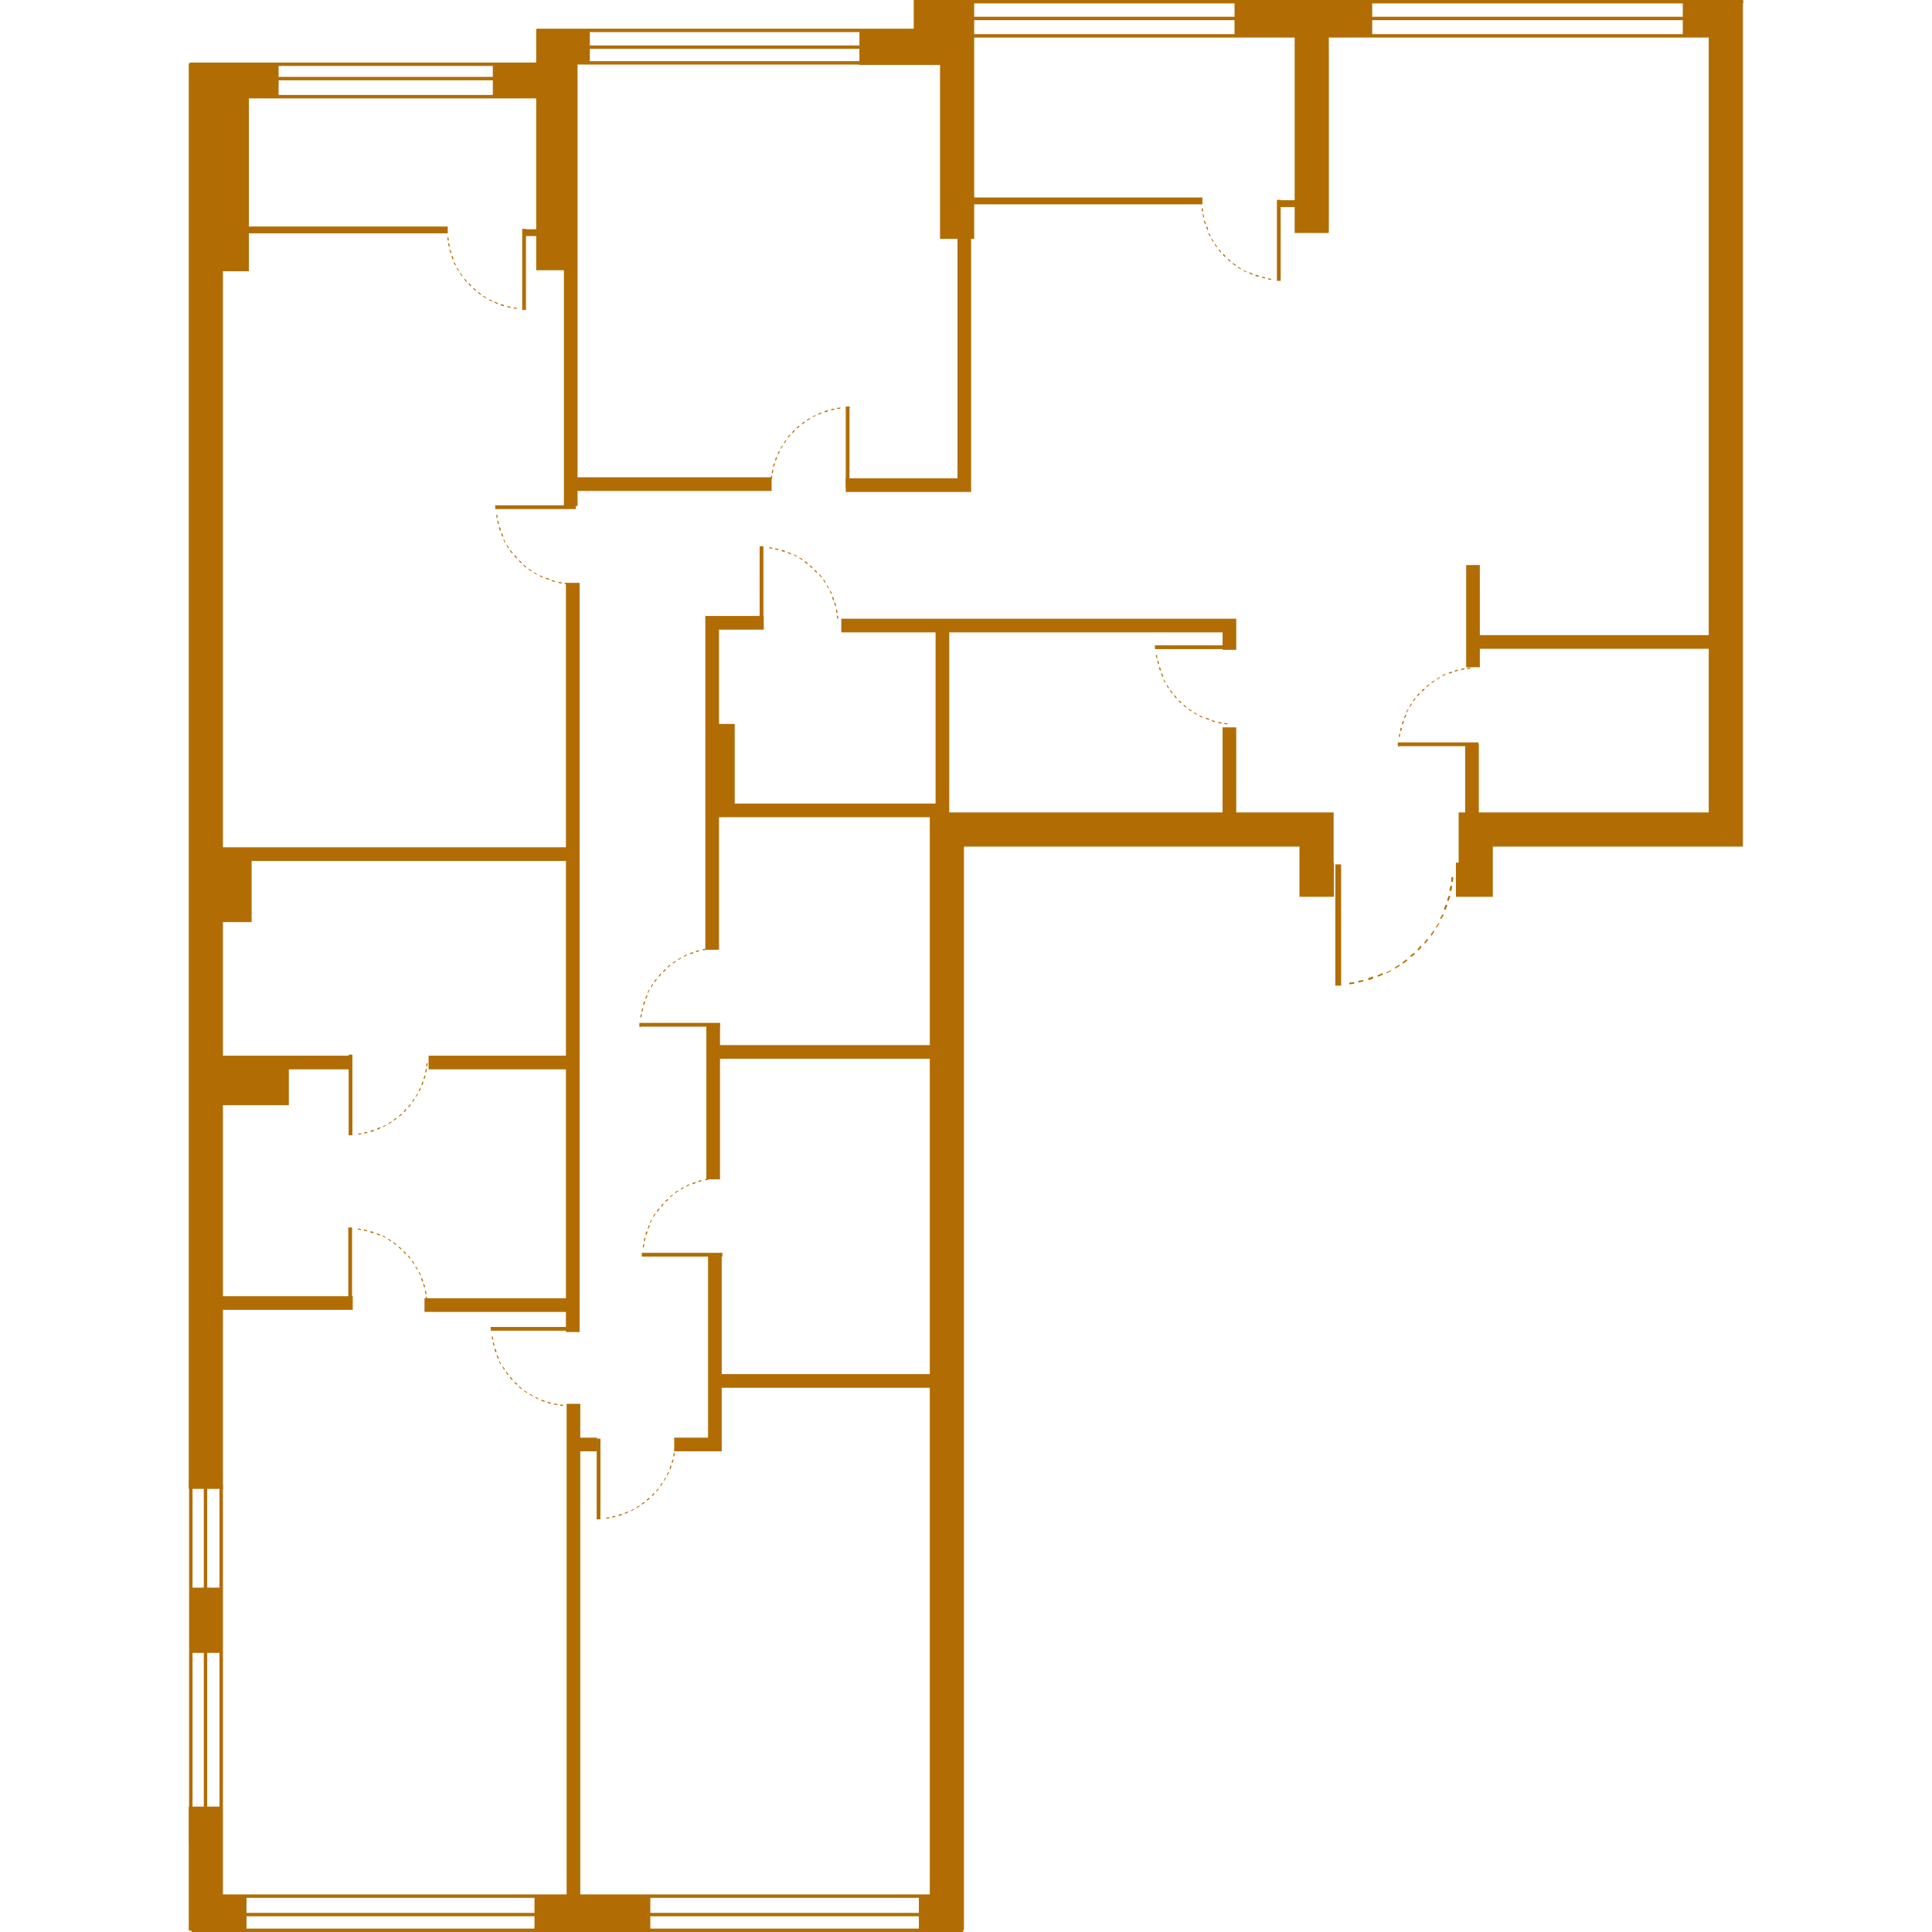 <svg version="1.1" id="Слой_3" xmlns="http://www.w3.org/2000/svg" x="0" y="0" viewBox="0 0 455 565.5" xml:space="preserve" width="200" height="200"><style>.st0{fill:#b16d03}</style><path class="st0" d="M370.9 262.5h10.8v-14.7h73.2V.5h-17.6v10h7.6v227.3h-73.2v14.7h-.8zM346.4.5h-40.3v10h40.3"/><path class="st0" d="M323.7 5.9v62.3h10V5.9M219.9.5v69.4h10V.5"/><path class="st0" d="M196.3 19h28.9V9h-28.9m-94.6-.4v70.5h10V8.6"/><path class="st0" d="M89 28.6h16.7v-10H89m-62.7 0H0v417.2h10V28.6h16.3zM.5 464.7h9.4v19.1H.5zM0 528.8h9.5v36.3H0z"/><path class="st0" d="M1 564.9h15.9v-10H1m100.2 9.9h33.9v-10h-33.9m112.5 10h12v-10h-12"/><path class="st0" d="M226.9 564.8v-317h98.2v14.7h10.1v-10h-.1v-14.7H216.9v327zM455 0H221.1v1H455"/><path class="st0" d="M212.2 0h17.4v12.8h-17.4zm-94.8 8.7h-10.8v10h10.8"/><path class="st0" d="M212.6 8.4H101.8v1h110.8m8.2 8.5H110v1h110.8M105 18.3H.3v1H105M9.5 28.8H105v-1H9.5M23 23.5h73v-1H23m91.4-8.2h88.8v-1h-88.8M445 10H215v1h230M221.9 5.9h224.9v-1H221.9m4.1 54.9h70.7v-2H226m92.7 2.8h6.6v-2h-6.6m-93 184v321.9H.8v1h225.9V242.6z"/><path class="st0" d="M9 434.6v123h1v-123m-9.9-1.3V540h1V433.3"/><path class="st0" d="M9 555.5h211.1v-1H9m3.8 6.4h209.4v-1H12.8M4.4 426.6v127.9h1V426.6M109.8 17.1v131h4v-131"/><path class="st0" d="M112.1 143.7h58.5v-4h-58.5m80.2 4.3H229V61h-4v79h-32.7zm-81.9 26.6v219.3h4V170.6m-3.8 240.3v149h4v-149M4.1 383.4H48v-4H4.1"/><path class="st0" d="M69 384h43.4v-4H69m-21.8-71H4.9v4h42.3m23 0h41.4v-4H70.2"/><path class="st0" d="M5.6 309.7h23.7v13.8H5.6zM112.1 248H4.9v4h107.2"/><path class="st0" d="M3.6 249h14.8v20.9H3.6zm0-224.5h14v54.9h-14zm149.6 187.4h6.6V239h-6.6z"/><path class="st0" d="M155.2 278v-93.7h13.1v-4h-17.1V278zm35.8-92.9h111.6v5.1h4v-9.1H191z"/><path class="st0" d="M218.6 182.8v63.8h4v-63.8"/><path class="st0" d="M154.5 239.2h66.6v-4h-66.6m148.1-22.3v31.7h4v-31.7m-155.1 86.6v45.7h4v-45.7"/><path class="st0" d="M153.5 309.9h65.3v-4h-65.3m-1.5 61.2v53.7h-9.9v4H156v-57.7z"/><path class="st0" d="M154.2 406.2h67.7v-4h-67.7m-34.7 18.6h-6.4v4h6.4m254.1-207v28.1h4v-28.1m.3-22.5v-29.9h-4v29.9"/><path class="st0" d="M375.6 189.9h73.5v-4h-73.5m-40 67.1h1.7v35.5h-1.7z"/><path class="st0" d="M335.6 288.4v-.5h1.4v.5c-.5-.2-1 0-1.4 0zm4.1-.3v-.5c.5 0 .9-.1 1.4-.1v.5c-.5-.1-1 .1-1.4.1zm2.7-.5l-.1-.5c.5-.1.9-.1 1.4-.3l.1.5c-.4.1-.9.1-1.4.3zm2.9-.8l-.1-.5c.5-.1.9-.3 1.4-.5l.1.5c-.5.4-.9.5-1.4.5zm2.8-.9l-.1-.5c.5-.1.9-.3 1.4-.6l.1.5c-.7.3-1.1.5-1.4.6zm2.6-1l-.1-.3c.5-.1.9-.5 1.2-.6l.1.3c-.5.1-.8.4-1.2.6zm2.4-1.4l-.1-.3c.5-.3.8-.5 1.2-.8l.3.3c-.5.3-.9.5-1.4.8zm2.4-1.5l-.3-.3c.5-.3.8-.6 1.2-.9l.3.3c-.4.3-.7.6-1.2.9zm2.3-1.9l-.3-.3c.3-.3.8-.6 1.1-.9l.3.3c-.3.3-.6.6-1.1.9zm2.1-1.9l-.3-.3c.3-.3.6-.6.9-1.1l.3.3c-.1.5-.6.8-.9 1.1zm2-2l-.3-.3c.3-.3.6-.8.9-1.1l.3.3c-.3.3-.6.6-.9 1.1zm1.9-2.3l-.3-.3c.3-.5.6-.8.8-1.2l.3.3c-.4.4-.5.7-.8 1.2zm1.5-2.4l-.3-.1c.3-.5.5-.8.8-1.2l.3.1c-.4.4-.5.7-.8 1.2zm1.3-2.5l-.3-.1c.1-.5.5-.9.6-1.2l.5.1c-.3.3-.5.8-.8 1.2zm1.3-2.7l-.5-.1c.1-.5.3-.9.5-1.4l.5.1c-.2.6-.4 1.1-.5 1.4zm.9-2.6l-.5-.1c.1-.5.3-.9.5-1.4l.5.1c-.2.5-.4.9-.5 1.4zm.7-2.9l-.5-.1c.1-.5.1-.9.3-1.4h.5c-.1.6-.1 1.1-.3 1.5zm.5-2.7h-.5c0-.5.1-.9.1-1.4h.5c0 .4 0 .9-.1 1.4zm-87.2-69.2h23.6v1.1h-23.6z"/><path class="st0" d="M282.9 188.9h.3v.9h-.3c.2-.3 0-.6 0-.9zm.2 2.8h.3c0 .3.1.6.1.9h-.3c0-.3-.1-.6-.1-.9zm.4 1.8l.3-.1c.1.3.1.6.2.9l-.3.1c-.1-.3-.1-.6-.2-.9zm.5 1.9l.3-.1.3.9-.3.1c-.2-.3-.3-.6-.3-.9zm.6 1.8l.3-.1c.1.3.2.6.4.9l-.3.1c-.2-.3-.3-.7-.4-.9zm.7 1.8l.2-.1c.1.3.3.6.4.8l-.2.1c-.1-.3-.3-.5-.4-.8zm.9 1.6l.2-.1c.2.3.3.5.5.8l-.2.2c-.2-.3-.3-.6-.5-.9zm1 1.6l.2-.2c.2.3.4.5.6.8l-.2.2c-.2-.3-.4-.5-.6-.8zm1.2 1.5l.2-.2c.2.2.4.5.6.7l-.2.2c-.2-.2-.4-.4-.6-.7zm1.3 1.5l.2-.2c.2.2.4.4.7.6l-.2.2c-.3-.1-.4-.4-.7-.6zm1.4 1.3l.2-.2c.2.2.5.4.7.6l-.2.2c-.2-.2-.4-.4-.7-.6zm1.5 1.2l.2-.2c.3.2.5.4.8.5l-.2.2c-.3-.2-.5-.3-.8-.5zm1.6 1l.1-.2c.3.2.5.3.8.5l-.1.2c-.3-.2-.5-.3-.8-.5zm1.6.9l.1-.2c.3.1.6.3.8.4l-.1.3c-.2-.2-.5-.3-.8-.5zm1.9.8l.1-.3.9.3-.1.3c-.4-.1-.7-.2-.9-.3zm1.7.7l.1-.3.9.3-.1.3c-.3-.2-.6-.2-.9-.3zm1.9.5l.1-.3c.3.1.6.1.9.2v.3c-.4-.1-.7-.1-1-.2zm1.8.3v-.3c.3 0 .6.1.9.1v.3c-.2 0-.5 0-.9-.1zm50.8 5.4h23.6v1.1h-23.6z"/><path class="st0" d="M354 218.5h.3v-.9h-.3c.1.2 0 .6 0 .9zm.3-3.7h.3c0 .3-.1.6-.1.9h-.3c0-.3.1-.6.1-.9zm.5-1.8l.3.1c-.1.3-.1.6-.2.9l-.3-.1c0-.3 0-.6.2-.9zm.6-2l.3.1-.3.9-.3-.1c0-.2.1-.5.3-.9zm.7-1.8l.3.1c-.2.3-.3.6-.4.9l-.3-.1c.1-.2.2-.5.4-.9zm.7-1.6l.2.1c-.1.2-.3.5-.4.8l-.2-.1c.1-.3.3-.5.4-.8zm1-1.7l.2.2c-.2.3-.3.5-.5.8l-.2-.1c.2-.3.3-.6.5-.9zm1.1-1.6l.2.2c-.2.3-.4.5-.6.8l-.2-.2c.2-.2.4-.4.6-.8zm1.2-1.4l.2.2c-.2.2-.4.5-.6.7l-.2-.2c.2-.3.4-.5.6-.7zm1.5-1.3l.2.2c-.3.2-.5.4-.7.6l-.2-.2c.1-.2.3-.5.7-.6zm1.3-1.3l.2.2c-.2.2-.5.4-.7.6l-.2-.2c.3-.2.5-.4.7-.6zm1.6-1.1l.2.2c-.3.1-.5.3-.8.5l-.2-.2c.3-.2.5-.3.8-.5zm1.6-1l.1.2c-.3.2-.5.3-.8.5l-.1-.2c.3-.2.5-.3.8-.5zm1.6-1l.1.3c-.2.1-.5.3-.8.4l-.1-.2c.3-.2.6-.3.8-.5zm2-.6l.1.3-.9.3-.1-.3c.2-.1.5-.2.9-.3zm1.7-.6l.1.3-.9.3-.1-.3.9-.3zm2-.4v.3c-.3.1-.6.1-.9.2l-.1-.3c.3-.1.6-.1 1-.2zm1.7-.2v.3c-.3 0-.6.1-.9.1v-.3c.3-.1.7-.1.9-.1zM318.5 58.5h1.1v23.7h-1.1z"/><path class="st0" d="M319.6 82.1v-.3h-.9v.3c.3-.1.6 0 .9 0zm-3.7-.3v-.3c.3 0 .6.1.9.1v.3c-.3 0-.6-.1-.9-.1zm-1.8-.5l.1-.3c.3.1.6.1.9.2l-.1.3c-.3-.1-.6-.1-.9-.2zm-1.9-.6l.1-.3.9.3-.1.3c-.3 0-.6-.1-.9-.3zm-1.8-.7l.1-.3c.3.2.6.3.9.4l-.1.3c-.2-.1-.5-.2-.9-.4zm-1.7-.7l.1-.2c.2.1.5.3.8.4l-.1.2c-.3-.1-.5-.3-.8-.4zm-1.7-1l.2-.2c.3.2.5.3.8.5l-.1.2c-.3-.2-.6-.3-.9-.5zm-1.5-1.1l.2-.2c.3.2.5.4.8.6l-.2.2c-.3-.2-.5-.4-.8-.6zm-1.4-1.2l.2-.2c.2.2.5.4.7.6l-.2.2c-.3-.2-.5-.4-.7-.6zm-1.4-1.5l.2-.2c.2.3.4.5.6.7l-.2.2c-.2-.1-.5-.4-.6-.7zm-1.3-1.3l.2-.2c.2.2.4.5.6.7l-.2.2c-.2-.3-.4-.5-.6-.7zm-1.1-1.6l.2-.2c.1.3.3.5.5.8l-.2.2c-.2-.3-.3-.5-.5-.8zm-1-1.6l.2-.1c.2.3.3.5.5.8l-.2.1c-.2-.3-.3-.5-.5-.8zm-.9-1.6l.3-.1c.1.2.3.5.4.8l-.2.1c-.2-.3-.3-.6-.5-.8zm-.6-2l.3-.1.3.9-.3.1c-.1-.2-.2-.5-.3-.9zm-.7-1.7l.3-.1.3.9-.3.1c0-.3-.2-.6-.3-.9zm-.4-2h.3c.1.3.1.6.2.9l-.3.1c0-.3 0-.6-.2-1zm-.2-1.7h.3c0 .3.1.6.1.9h-.3c-.1-.3-.1-.6-.1-.9zm-104.2 58h1.1v23.6h-1.1z"/><path class="st0" d="M193.5 119.1v.3h-.9v-.3c.3.1.6 0 .9 0zm-2.8.2v.3c-.3 0-.6.1-.9.1v-.3c.3 0 .6-.1.9-.1zm-1.8.3l.1.3c-.3.1-.6.1-.9.2l-.1-.3c.3-.1.6-.1.9-.2zm-1.9.5l.1.3-.9.3-.1-.3c.3-.2.6-.3.9-.3zm-1.9.6l.1.3c-.3.1-.6.2-.9.4l-.1-.3c.4-.1.7-.3.9-.4zm-1.7.8l.1.2c-.3.1-.6.3-.8.4l-.1-.2c.3-.1.5-.3.8-.4zm-1.6.9l.1.2c-.3.2-.5.3-.8.5l-.2-.2c.3-.2.6-.3.9-.5zm-1.6 1l.2.2c-.3.2-.5.4-.8.6l-.2-.2c.3-.2.5-.4.8-.6zm-1.6 1.2l.2.2c-.2.2-.5.4-.7.6l-.2-.2c.2-.2.4-.4.7-.6zm-1.4 1.3l.2.2c-.2.2-.4.4-.6.7l-.2-.2c.1-.3.4-.5.6-.7zm-1.3 1.3l.2.2c-.2.2-.4.5-.6.7l-.2-.2c.2-.2.4-.4.6-.7zm-1.2 1.6l.2.2c-.2.3-.4.5-.5.8l-.2-.2c.2-.3.3-.5.5-.8zm-1 1.6l.2.1c-.2.3-.3.5-.5.8l-.2-.1c.2-.3.3-.5.5-.8zm-.9 1.6l.2.1c-.1.3-.3.6-.4.8l-.3-.1c.1-.2.3-.5.5-.8zm-.9 1.8l.3.1-.3.9-.3-.1c.1-.3.2-.7.3-.9zm-.6 1.8l.3.1-.3.9-.3-.1.3-.9zm-.5 1.9l.3.1c-.1.3-.1.6-.2.9h-.3c.1-.4.1-.7.2-1zm-.3 1.8h.3c0 .3-.1.6-.1.9h-.3c0-.3 0-.6.1-.9zm-3.4 20.6h1.1v23.6h-1.1z"/><path class="st0" d="M167.1 160v.3h.9v-.3c-.3.1-.6 0-.9 0zm3.7.3v.3c-.3 0-.6-.1-.9-.1v-.3c.2 0 .5.1.9.1zm1.8.4l-.1.3c-.3-.1-.6-.1-.9-.2l.1-.3c.3.1.6.1.9.2zm1.9.6l-.1.3-.9-.3.1-.3c.3 0 .6.1.9.3zm1.8.7l-.1.3c-.3-.2-.6-.3-.9-.4l.1-.3c.2.1.5.2.9.4zm1.7.7l-.1.2c-.2-.1-.5-.3-.8-.4l.1-.2c.3.1.5.3.8.4zm1.7 1l-.2.2c-.3-.2-.5-.3-.8-.5l.1-.2c.3.2.6.3.9.5zm1.5 1.2l-.2.2c-.3-.2-.5-.4-.8-.6l.2-.2c.3.1.5.3.8.6zm1.4 1.2l-.2.2c-.2-.2-.5-.4-.7-.6l.2-.2c.3.2.5.4.7.6zm1.3 1.4l-.2.2c-.2-.3-.4-.5-.6-.7l.2-.2c.2.2.5.4.6.7zm1.4 1.3l-.2.2c-.2-.2-.4-.5-.6-.7l.2-.2c.2.3.4.5.6.7zm1.1 1.6l-.2.2c-.1-.3-.3-.5-.5-.8l.2-.2c.2.3.3.5.5.8zm1 1.7l-.2.1c-.2-.3-.3-.5-.5-.8l.2-.1c.2.3.3.5.5.8zm.9 1.6l-.3.1c-.1-.2-.3-.5-.4-.8l.2-.1c.2.3.3.6.5.8zm.6 1.9l-.3.1-.3-.9.3-.1c.1.2.2.5.3.9zm.6 1.7l-.3.1-.3-.9.3-.1.3.9zm.4 2.1h-.3c-.1-.3-.1-.6-.2-.9l.3-.1c.1.3.1.6.2 1zm.2 1.7h-.3c0-.3-.1-.6-.1-.9h.3c.1.3.1.6.1.9zM89.7 147.9h23.6v1.1H89.7z"/><path class="st0" d="M89.8 147.9h.3v.9h-.3c.1-.3 0-.6 0-.9zm.2 2.8h.3c0 .3.1.6.1.9h-.3c0-.3-.1-.6-.1-.9zm.3 1.8l.3-.1c.1.3.1.6.2.9l-.3.1c-.1-.3-.1-.6-.2-.9zm.5 1.9l.3-.1.3.9-.3.1c-.2-.3-.3-.6-.3-.9zm.6 1.8l.3-.1c.1.3.2.6.4.9l-.3.1c-.2-.3-.3-.6-.4-.9zm.7 1.8l.2-.1c.1.3.3.6.4.8l-.2.1c-.1-.3-.3-.5-.4-.8zm.9 1.6l.2-.1c.2.3.3.5.5.8l-.2.2c-.2-.3-.3-.6-.5-.9zm1 1.6l.2-.2c.2.3.4.5.6.8l-.2.2c-.2-.3-.4-.5-.6-.8zm1.3 1.5l.2-.2c.2.2.4.5.6.7l-.2.2c-.2-.2-.4-.3-.6-.7zm1.3 1.5l.2-.2c.2.2.4.4.7.6l-.2.2c-.3-.1-.5-.4-.7-.6zm1.3 1.3l.2-.2c.2.2.5.4.7.6l-.2.2c-.2-.2-.4-.4-.7-.6zm1.5 1.2l.2-.2c.3.2.5.4.8.5l-.2.2c-.3-.2-.5-.3-.8-.5zm1.6 1l.1-.2c.3.2.5.3.8.5l-.1.2c-.2-.2-.4-.3-.8-.5zm1.7.9l.1-.2c.3.1.6.3.8.4l-.1.3c-.2-.2-.5-.3-.8-.5zm1.8.8l.1-.3.9.3-.1.3c-.4-.1-.7-.2-.9-.3zm1.7.7l.1-.3.9.3-.1.3c-.3-.2-.6-.2-.9-.3zm2 .5l.1-.3c.3.1.6.1.9.2v.3c-.4-.1-.7-.1-1-.2zm1.8.3v-.3c.3 0 .6.1.9.1v.3c-.3 0-.6 0-.9-.1zM46.8 308.7h1.1v23.6h-1.1z"/><path class="st0" d="M46.8 332.3v-.3h.9v.3c-.3-.1-.6 0-.9 0zm2.8-.2v-.3c.3 0 .6-.1.9-.1v.3c-.3 0-.6.1-.9.1zm1.8-.3l-.1-.3c.3-.1.6-.1.9-.2l.1.3c-.3.1-.6.1-.9.2zm1.9-.5l-.1-.3.9-.3.1.3c-.3.2-.6.3-.9.3zm1.9-.7l-.1-.3c.3-.1.6-.2.9-.4l.1.3c-.4.3-.7.4-.9.4zm1.7-.7l-.1-.2c.3-.1.6-.3.8-.4l.1.2c-.3.1-.5.3-.8.4zm1.6-.9l-.1-.2c.3-.2.5-.3.8-.5l.2.2c-.3.2-.6.3-.9.5zm1.6-1l-.2-.2c.3-.2.5-.4.8-.6l.2.2c-.3.2-.5.4-.8.6zm1.6-1.2l-.2-.2c.2-.2.5-.4.7-.6l.2.2c-.2.2-.4.4-.7.6zm1.4-1.3l-.2-.2c.2-.2.4-.4.6-.7l.2.2c-.1.3-.4.5-.6.7zm1.3-1.4l-.2-.2c.2-.2.4-.5.6-.7l.2.2c-.2.2-.4.5-.6.7zm1.2-1.5l-.2-.2c.2-.3.4-.5.5-.8l.2.2c-.2.3-.3.5-.5.8zm1-1.6l-.2-.1c.2-.3.3-.5.5-.8l.2.1c-.2.3-.3.5-.5.8zm.9-1.6l-.2-.1c.1-.3.3-.6.4-.8l.3.1c-.2.2-.2.5-.5.8zm.9-1.8l-.3-.1.3-.9.3.1c-.1.4-.2.7-.3.9zm.6-1.8l-.3-.1.3-.9.3.1-.3.9zm.5-1.9l-.3-.1c.1-.3.1-.6.2-.9h.3c-.1.4-.1.7-.2 1zm.3-1.8h-.3c0-.3.1-.6.1-.9h.3c0 .3 0 .6-.1.9zm-23.1 47.2h1.1v23.6h-1.1z"/><path class="st0" d="M46.7 359.4v.3h.9v-.3c-.3.1-.6 0-.9 0zm3.7.3v.3c-.3 0-.6-.1-.9-.1v-.3c.3 0 .6.1.9.1zm1.8.4l-.1.3c-.3-.1-.6-.1-.9-.2l.1-.3c.3.1.6.1.9.2zm1.9.6l-.1.3-.9-.3.1-.3c.3 0 .6.1.9.3zm1.9.7l-.1.3c-.3-.2-.6-.3-.9-.4l.1-.3c.2.1.5.2.9.4zm1.6.7l-.1.2c-.2-.1-.5-.3-.8-.4l.1-.2c.3.1.5.3.8.4zm1.7 1l-.2.2c-.3-.2-.5-.3-.8-.5l.1-.2c.3.2.6.3.9.5zm1.5 1.1l-.2.2c-.3-.2-.5-.4-.8-.6l.2-.2c.3.2.5.5.8.6zm1.5 1.3l-.2.2c-.2-.2-.5-.4-.7-.6l.2-.2c.3.2.5.4.7.6zm1.3 1.4l-.2.2c-.2-.3-.4-.5-.6-.7l.2-.2c.2.2.5.4.6.7zm1.3 1.3l-.2.2c-.2-.2-.4-.5-.6-.7l.2-.2c.2.3.4.5.6.7zm1.1 1.6l-.2.2c-.1-.3-.3-.5-.5-.8l.2-.2c.2.3.3.5.5.8zm1 1.7l-.2.1c-.2-.3-.3-.5-.5-.8l.2-.1c.2.3.3.4.5.8zm1 1.6l-.3.1c-.1-.2-.3-.5-.4-.8l.2-.1c.1.3.3.6.5.8zm.6 1.9l-.3.1-.3-.9.3-.1c.1.2.2.5.3.9zm.6 1.7l-.3.1-.3-.9.3-.1.3.9zm.4 2.1h-.3c-.1-.3-.1-.6-.2-.9l.3-.1c.1.3.1.6.2 1zm.2 1.7h-.3c0-.3-.1-.6-.1-.9h.3c.1.3.1.6.1.9zm62.8-13.8h23.6v1.1h-23.6z"/><path class="st0" d="M132.7 367.8h.3v-.9h-.3c.1.3 0 .6 0 .9zm.3-3.6h.3c0 .3-.1.6-.1.9h-.3c0-.3.1-.6.1-.9zm.4-1.9l.3.1c-.1.3-.1.6-.2.9l-.3-.1c.1-.3.1-.6.2-.9zm.6-1.9l.3.1-.3.9-.3-.1c0-.3.1-.6.3-.9zm.7-1.8l.3.1c-.2.3-.3.6-.4.9l-.3-.1c.1-.2.2-.5.4-.9zm.7-1.6l.2.1c-.1.2-.3.5-.4.8l-.2-.1c.1-.3.3-.5.4-.8zm1-1.8l.2.2c-.2.3-.3.5-.5.8l-.2-.1c.2-.3.3-.6.5-.9zm1.2-1.5l.2.2c-.2.3-.4.5-.6.8l-.2-.2c.1-.3.4-.5.6-.8zm1.2-1.4l.2.2c-.2.2-.4.5-.6.7l-.2-.2c.2-.3.4-.5.6-.7zm1.4-1.3l.2.2c-.3.2-.5.4-.7.6l-.2-.2c.2-.2.4-.5.7-.6zm1.3-1.4l.2.2c-.2.2-.5.4-.7.6l-.2-.2c.3-.1.5-.3.7-.6zm1.6-1.1l.2.2c-.3.1-.5.3-.8.5l-.2-.2c.3-.2.5-.3.8-.5zm1.7-1l.1.2c-.3.2-.5.3-.8.5l-.1-.2c.2-.2.5-.3.8-.5zm1.6-.9l.1.3c-.2.1-.5.3-.8.4l-.1-.2c.3-.2.6-.3.8-.5zm1.9-.6l.1.3-.9.3-.1-.3c.2-.1.5-.2.9-.3zm1.7-.6l.1.3-.9.3-.1-.3.9-.3zm2.1-.4v.3c-.3.1-.6.1-.9.2l-.1-.3c.3-.1.6-.1 1-.2zm1.7-.2v.3c-.3 0-.6.1-.9.1v-.3c.3-.1.6-.1.9-.1zm-34.4 76.3h1.1v23.6h-1.1z"/><path class="st0" d="M119.4 444.7v-.3h.9v.3c-.3-.1-.6 0-.9 0zm2.8-.2v-.3c.3 0 .6-.1.9-.1v.3c-.3 0-.6.1-.9.1zm1.8-.3l-.1-.3c.3-.1.6-.1.9-.2l.1.3c-.3.1-.6.1-.9.2zm1.9-.5l-.1-.3.9-.3.1.3c-.3.2-.6.3-.9.3zm1.8-.6l-.1-.3c.3-.1.6-.2.9-.4l.1.3c-.3.1-.6.3-.9.4zm1.8-.8l-.1-.2c.3-.1.6-.3.8-.4l.1.2c-.3.1-.5.3-.8.4zm1.6-.9l-.1-.2c.3-.2.5-.3.8-.5l.2.2c-.3.2-.6.3-.9.5zm1.6-1l-.2-.2c.3-.2.5-.4.8-.6l.2.2c-.3.2-.5.4-.8.6zm1.5-1.2l-.2-.2c.2-.2.5-.4.7-.6l.2.2c-.1.2-.3.4-.7.6zm1.5-1.3l-.2-.2c.2-.2.4-.4.6-.7l.2.2c-.1.3-.4.5-.6.7zm1.3-1.3l-.2-.2c.2-.2.4-.5.6-.7l.2.2c-.2.1-.4.3-.6.7zm1.2-1.6l-.2-.2c.2-.3.4-.5.5-.8l.2.2c-.2.3-.3.5-.5.8zm1-1.6l-.2-.1c.2-.3.3-.5.5-.8l.2.1c-.2.3-.3.5-.5.8zm.9-1.6l-.2-.1c.1-.3.3-.6.4-.8l.3.1c-.2.2-.3.5-.5.8zm.9-1.8l-.3-.1.3-.9.3.1c-.1.4-.2.7-.3.9zm.6-1.8l-.3-.1.3-.9.3.1-.3.9zm.5-1.9l-.3-.1c.1-.3.1-.6.2-.9h.3c-.1.4-.1.7-.2 1zm.3-1.8h-.3c0-.3.1-.6.1-.9h.3c0 .3 0 .6-.1.9zm-54-36.1H112v1.1H88.4z"/><path class="st0" d="M88.5 388.4h.3v.9h-.3c.1-.3 0-.6 0-.9zm.2 2.8h.3c0 .3.1.6.1.9h-.3c0-.3-.1-.6-.1-.9zm.3 1.8l.3-.1c.1.3.1.6.2.9l-.3.1c-.1-.3-.1-.6-.2-.9zm.5 1.9l.3-.1.3.9-.3.1c-.2-.3-.3-.6-.3-.9zm.6 1.9l.3-.1c.1.3.2.6.4.9l-.3.1c-.2-.4-.3-.7-.4-.9zm.7 1.7l.2-.1c.1.3.3.6.4.8l-.2.1c-.1-.3-.3-.5-.4-.8zm1 1.6l.2-.1c.2.3.3.5.5.8l-.2.2c-.2-.3-.3-.6-.5-.9zm1 1.6l.2-.2c.2.3.4.5.6.8l-.2.2c-.2-.3-.4-.5-.6-.8zm1.2 1.5l.2-.2c.2.2.4.5.6.7l-.2.2c-.2-.1-.4-.3-.6-.7zm1.3 1.5l.2-.2c.2.2.4.4.7.6l-.2.2c-.3-.1-.5-.4-.7-.6zm1.3 1.3l.2-.2c.2.2.5.4.7.6l-.2.2c-.2-.2-.4-.4-.7-.6zm1.5 1.2l.2-.2c.3.2.5.4.8.5l-.2.2c-.2-.2-.4-.3-.8-.5zm1.7 1l.1-.2c.3.2.5.3.8.5l-.1.2c-.3-.2-.5-.3-.8-.5zm1.6.9l.1-.2c.3.1.6.3.8.4l-.1.3c-.2-.2-.5-.3-.8-.5zm1.8.9l.1-.3.9.3-.1.3c-.4-.1-.7-.2-.9-.3zm1.8.6l.1-.3.9.3-.1.3-.9-.3zm1.9.5l.1-.3c.3.1.6.1.9.2v.3c-.4-.1-.7-.1-1-.2zm1.8.3v-.3c.3 0 .6.1.9.1v.3c-.3 0-.6 0-.9-.1zm23.2-112h23.6v1.1h-23.6z"/><path class="st0" d="M132 300.6h.3v-.9h-.3c.1.3 0 .5 0 .9zm.3-3.7h.3c0 .3-.1.6-.1.9h-.3c0-.3.1-.6.1-.9zm.4-1.8l.3.1c-.1.3-.1.6-.2.9l-.3-.1c.1-.3.1-.6.2-.9zm.6-2l.3.1-.3.9-.3-.1c0-.2.1-.5.3-.9zm.7-1.8l.3.1c-.2.3-.3.6-.4.9l-.3-.1c.1-.2.2-.5.4-.9zm.7-1.6l.2.1c-.1.2-.3.5-.4.8l-.2-.1c.1-.3.3-.5.4-.8zm1-1.7l.2.2c-.2.3-.3.5-.5.8l-.2-.1c.2-.3.3-.6.5-.9zm1.1-1.5l.2.2c-.2.3-.4.5-.6.8l-.2-.2c.2-.3.4-.5.6-.8zm1.3-1.5l.2.2c-.2.2-.4.5-.6.7l-.2-.2c.2-.3.4-.5.6-.7zm1.4-1.3l.2.2c-.3.2-.5.4-.7.6l-.2-.2c.2-.2.4-.5.7-.6zm1.3-1.3l.2.2c-.2.2-.5.4-.7.6l-.2-.2c.3-.2.5-.4.7-.6zm1.6-1.1l.2.2c-.3.1-.5.3-.8.5l-.2-.2c.3-.2.5-.3.8-.5zm1.6-1l.1.2c-.3.2-.5.3-.8.5l-.1-.2c.3-.2.5-.3.8-.5zm1.7-1l.1.3c-.2.1-.5.3-.8.4l-.1-.2c.3-.2.6-.2.8-.5zm1.9-.6l.1.3-.9.3-.1-.3c.2-.1.5-.2.9-.3zm1.7-.6l.1.3-.9.3-.1-.3.9-.3zm2.1-.4v.3c-.3.1-.6.1-.9.2l-.1-.3c.2-.1.6-.1 1-.2zm1.7-.2v.3c-.3 0-.6.1-.9.1v-.3c.3-.1.6-.1.9-.1zM5.1 68.3h70.7v-2H5.1m92.7 2.8h6.6v-2h-6.6"/><path class="st0" d="M97.6 67h1.1v23.7h-1.1z"/><path class="st0" d="M98.7 90.6v-.3h-.9v.3c.3-.1.6 0 .9 0zm-3.6-.3V90c.3 0 .6.1.9.1v.3c-.3 0-.6-.1-.9-.1zm-1.9-.4l.1-.3c.3.1.6.1.9.2l-.1.3c-.2-.1-.6-.1-.9-.2zm-1.9-.6l.1-.3.9.3-.1.3c-.3 0-.6-.1-.9-.3zm-1.8-.7l.1-.3c.3.2.6.3.9.4l-.1.3c-.2-.1-.5-.2-.9-.4zm-1.6-.8l.1-.2c.2.1.5.3.8.4l-.1.2c-.3 0-.5-.2-.8-.4zm-1.8-1l.2-.2c.3.2.5.3.8.5l-.1.2c-.2-.2-.6-.3-.9-.5zm-1.5-1.1l.2-.2c.3.2.5.4.8.6l-.2.2c-.3-.2-.5-.4-.8-.6zm-1.4-1.2l.2-.2c.2.2.5.4.7.6l-.2.2c-.3-.2-.5-.4-.7-.6zm-1.3-1.4l.2-.2c.2.3.4.5.6.7l-.2.2c-.2-.2-.5-.4-.6-.7zm-1.3-1.3l.2-.2c.2.2.4.5.6.7l-.2.2c-.2-.3-.4-.5-.6-.7zm-1.2-1.7l.2-.2c.1.3.3.5.5.8l-.1.2c-.2-.3-.4-.5-.6-.8zm-1-1.6l.2-.1c.2.3.3.5.5.8l-.2.1c-.2-.3-.3-.5-.5-.8zm-.9-1.6l.3-.1c.1.2.3.5.4.8l-.2.1c-.2-.3-.3-.6-.5-.8zm-.6-1.9l.3-.1.3.9-.3.1c-.1-.2-.2-.5-.3-.9zm-.6-1.8l.3-.1.3.9-.3.1-.3-.9zm-.4-2h.3c.1.3.1.6.2.9l-.3.1c-.1-.3-.1-.6-.2-1zm-.2-1.7h.3c0 .3.1.6.1.9h-.3c-.1-.3-.1-.6-.1-.9z"/></svg>